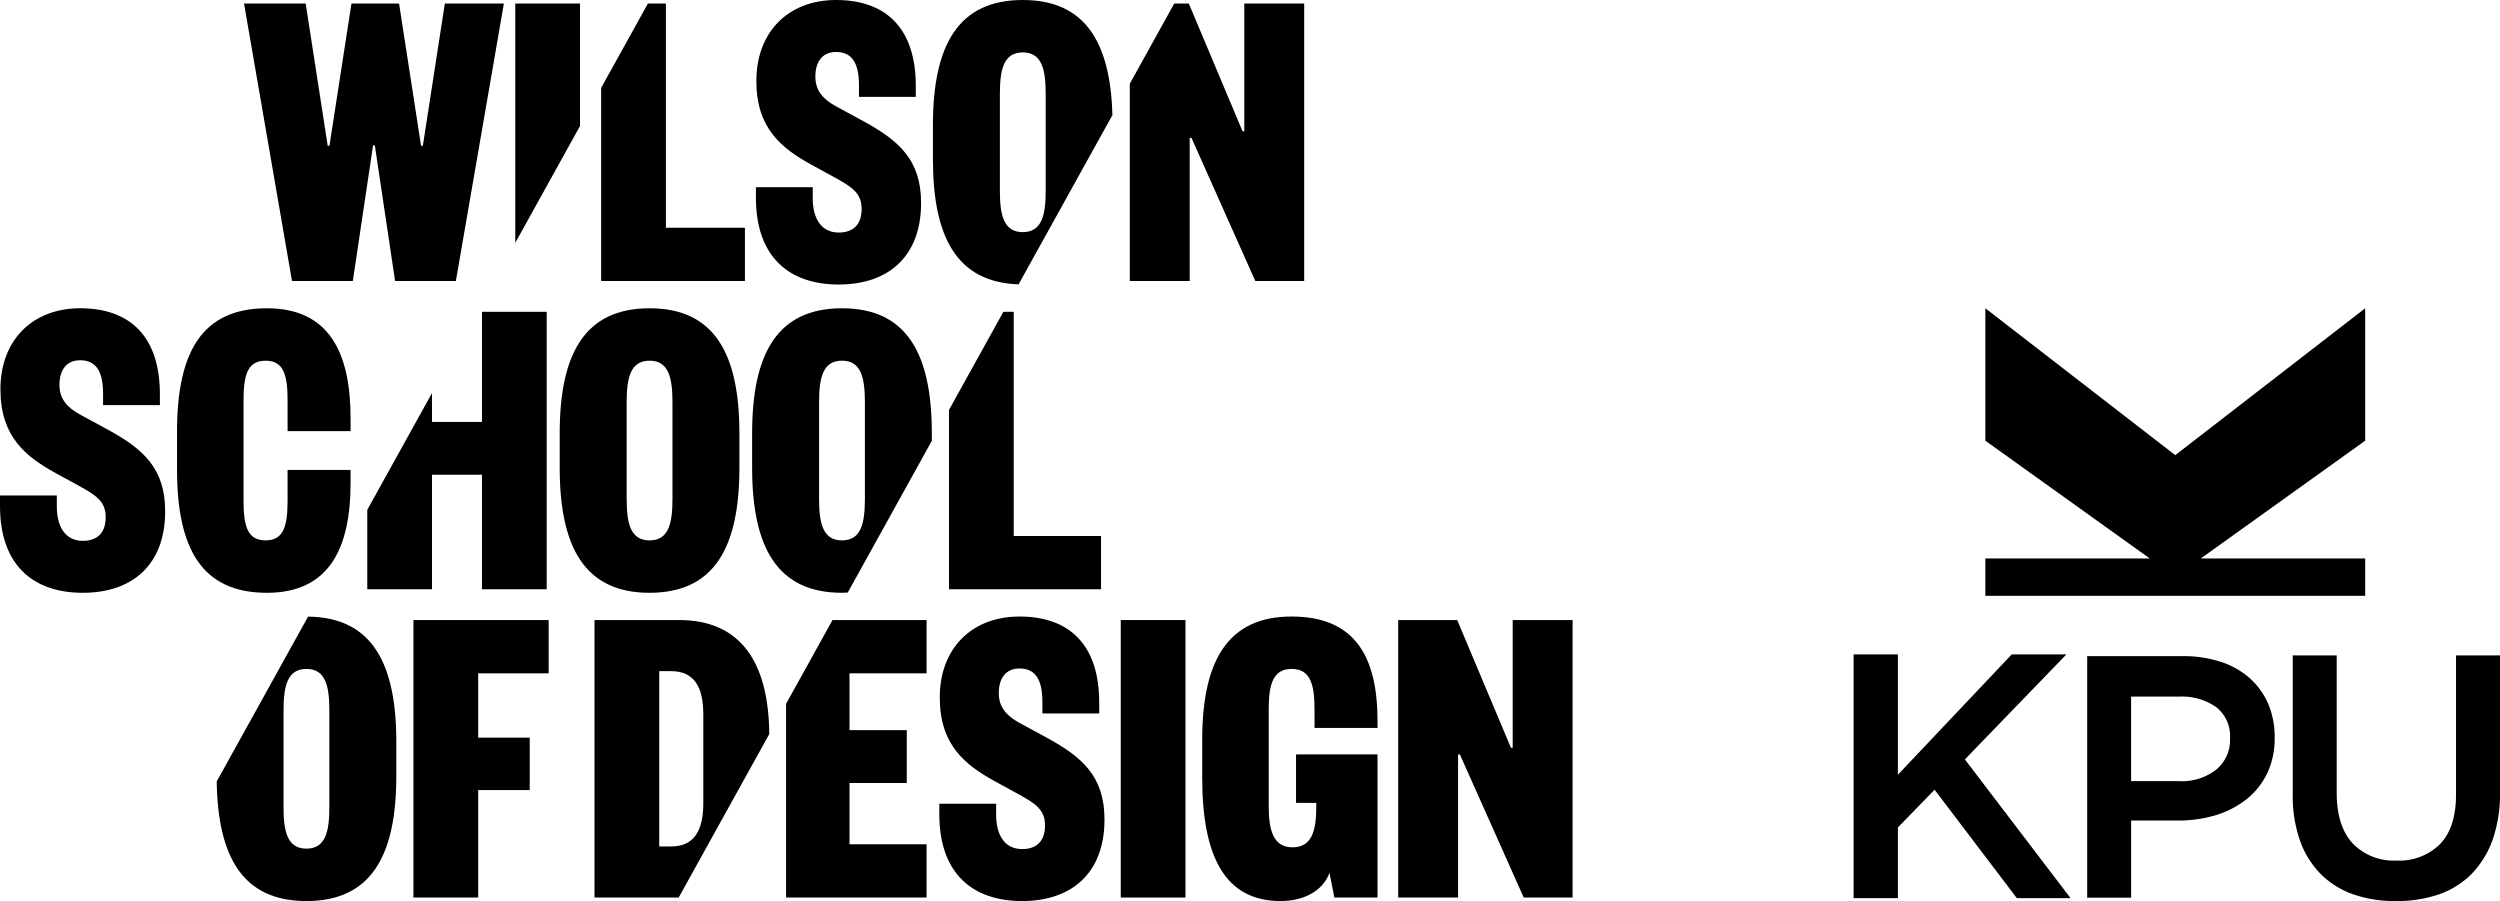 <svg xmlns="http://www.w3.org/2000/svg" width="461.782" height="166.438" viewBox="0 0 461.782 166.438"><g id="Layer_2" data-name="Layer 2"><g id="Layer_1-2" data-name="Layer 1"><polygon points="82.17 0.649 78.106 26.929 77.776 26.929 73.712 0.649 64.921 0.649 60.854 26.929 60.533 26.929 56.463 0.649 45.075 0.649 53.937 51.906 65.17 51.906 68.911 26.846 69.235 26.846 72.978 51.906 84.205 51.906 93.073 0.649 82.17 0.649"/><polygon points="95.18 0.649 95.18 44.851 107.137 23.275 107.137 0.649 95.18 0.649"/><polygon points="119.679 0.649 111.039 16.233 111.039 51.906 137.597 51.906 137.597 42.063 122.999 42.063 122.999 0.649 119.679 0.649"/><path d="M154.922,52.555c9.112,0,15.214-5.125,15.214-15.05,0-7.974-4.067-11.551-10.82-15.211l-4.801-2.606c-2.442-1.301-3.907-2.929-3.907-5.532,0-2.766,1.301-4.557,3.827-4.557,2.929,0,4.231,2.035,4.231,6.182v2.115h10.493v-2.032C169.158,5.368,163.79,0,154.435,0c-8.788,0-14.727,5.859-14.727,14.97,0,8.785,4.718,12.448,10.169,15.457l4.311,2.359c3.093,1.708,4.964,2.846,4.964,5.775,0,2.846-1.465,4.394-4.231,4.394-3.176,0-4.801-2.522-4.801-6.346V34.575H139.628V36.527c0,10.983,6.182,16.028,15.294,16.028"/><path d="M193.152,35.226c0,4.557-.731,7.65-4.231,7.65-3.497,0-4.231-3.093-4.231-7.65V17.329c0-4.557.734-7.647,4.231-7.647,3.5,0,4.231,3.09,4.231,7.647ZM188.922,0c-11.958,0-16.598,8.381-16.598,23.105V29.45c0,14.397,4.452,22.704,15.824,23.068l17.335-31.27C205.095,7.687,200.364,0,188.922,0"/><polygon points="229.838 0.649 229.838 24.244 229.514 24.244 219.585 0.649 216.899 0.649 208.688 15.468 208.688 51.906 219.752 51.906 219.752 25.465 220.079 25.465 231.87 51.906 240.901 51.906 240.901 0.649 229.838 0.649"/><path d="M60.835,149.108c0,4.554-.731,7.647-4.231,7.647-3.497,0-4.23-3.093-4.23-7.647V131.212c0-4.557.734-7.65,4.23-7.65,3.5,0,4.231,3.093,4.231,7.65Zm-3.928-35.214-16.879,30.45c.216,14.085,4.9,22.093,16.577,22.093,11.961,0,16.599-8.381,16.599-23.105v-6.346c0-14.597-4.567-22.947-16.296-23.092"/><polygon points="76.368 165.787 88.326 165.787 88.326 145.936 97.848 145.936 97.848 136.254 88.326 136.254 88.326 124.376 101.344 124.376 101.344 114.533 76.368 114.533 76.368 165.787"/><path d="M129.91,148.376c0,5.045-1.708,7.974-5.939,7.974h-2.199V123.97h2.199c4.23,0,5.939,2.926,5.939,7.971Zm-4.474-33.844H109.812v51.254h15.55l16.737-30.197c-.126-13.351-5.338-21.057-16.663-21.057"/><polygon points="145.199 165.787 171.152 165.787 171.152 155.945 156.916 155.945 156.916 144.634 167.492 144.634 167.492 134.869 156.916 134.869 156.916 124.376 171.152 124.376 171.152 114.533 153.774 114.533 145.199 130 145.199 165.787"/><path d="M193.194,136.174l-4.801-2.606c-2.439-1.301-3.904-2.929-3.904-5.532,0-2.766,1.301-4.557,3.824-4.557,2.929,0,4.231,2.035,4.231,6.185V131.78h10.493v-2.035c0-10.496-5.368-15.865-14.724-15.865-8.788,0-14.727,5.856-14.727,14.967,0,8.788,4.718,12.451,10.169,15.461l4.311,2.359c3.093,1.708,4.964,2.849,4.964,5.775,0,2.849-1.465,4.394-4.23,4.394-3.173,0-4.801-2.522-4.801-6.343v-2.038H173.506V150.41c0,10.983,6.182,16.025,15.294,16.025s15.214-5.125,15.214-15.047c0-7.974-4.07-11.554-10.82-15.214"/><rect x="207.017" y="114.532" width="11.958" height="51.257"/><path d="M238.579,113.88c-11.714,0-16.515,8.057-16.515,22.781v6.996c0,14.727,4.311,22.778,14.48,22.778,4.07,0,7.73-1.705,9.032-5.205l.897,4.557h7.971v-26.444h-15.05v8.951h3.743v.731c0,4.557-.894,7.487-4.394,7.487-3.417,0-4.394-2.929-4.394-7.487V131.049c0-4.557.734-7.487,4.231-7.487,3.5,0,4.231,2.929,4.231,7.487v3.413h11.634v-1.298c0-11.961-4.231-19.284-15.865-19.284"/><polygon points="279.415 114.531 279.415 138.126 279.091 138.126 269.165 114.531 258.265 114.531 258.265 165.785 269.326 165.785 269.326 139.344 269.652 139.344 281.45 165.785 290.478 165.785 290.478 114.531 279.415 114.531"/><path d="M30.508,94.447c0-7.974-4.067-11.554-10.82-15.214L14.89,76.631c-2.442-1.301-3.907-2.929-3.907-5.532,0-2.769,1.301-4.557,3.824-4.557,2.929,0,4.231,2.035,4.231,6.182v2.115H29.534V72.807c0-10.496-5.368-15.868-14.727-15.868C6.022,56.939.08,62.798.08,71.91c0,8.788,4.721,12.448,10.172,15.461l4.311,2.359c3.093,1.708,4.961,2.846,4.961,5.775,0,2.846-1.462,4.391-4.231,4.391-3.173,0-4.798-2.519-4.798-6.343V91.518H0v1.955c0,10.98,6.186,16.025,15.294,16.025,9.112,0,15.214-5.125,15.214-15.05"/><path d="M49.295,109.498c11.634,0,15.461-8.381,15.461-20.339V86.8H53.119v5.529c0,4.56-.57,7.487-4.067,7.487s-4.067-2.926-4.067-7.487v-18.22c0-4.557.571-7.484,4.067-7.484s4.067,2.926,4.067,7.484V79.64h11.637V77.281c0-11.961-3.827-20.339-15.461-20.339C37.337,56.943,32.7,64.997,32.7,79.721V86.717c0,14.727,4.638,22.781,16.595,22.781"/><polygon points="79.798 108.848 79.798 87.695 89.027 87.695 89.027 108.848 100.985 108.848 100.985 57.594 89.027 57.594 89.027 77.933 79.798 77.933 79.798 72.598 67.84 94.17 67.84 108.848 79.798 108.848"/><path d="M115.752,92.168V74.271c0-4.557.731-7.647,4.231-7.647,3.497,0,4.231,3.09,4.231,7.647V92.168c0,4.557-.734,7.65-4.231,7.65-3.5,0-4.231-3.093-4.231-7.65m20.826-5.775V80.046c0-14.727-4.638-23.105-16.595-23.105S103.384,65.32,103.384,80.046v6.346c0,14.724,4.641,23.105,16.599,23.105s16.595-8.381,16.595-23.105"/><path d="M159.757,92.17c0,4.554-.731,7.647-4.231,7.647s-4.231-3.093-4.231-7.647V74.27c0-4.557.731-7.65,4.231-7.65s4.231,3.093,4.231,7.65Zm-4.231-35.229c-11.958,0-16.599,8.381-16.599,23.105v6.346c0,14.727,4.641,23.105,16.599,23.105.37,0,.709-.031,1.064-.046l15.531-28.023V80.046c0-14.724-4.635-23.105-16.595-23.105"/><polygon points="175.291 108.848 203.378 108.848 203.378 99.002 187.248 99.002 187.248 57.594 185.337 57.594 175.291 75.716 175.291 108.848"/><g id="Wordmark"><polygon points="436.88 110.05 366.719 110.05 366.719 103.15 397.08 103.15 366.719 81.401 366.719 56.941 401.798 84.071 436.88 56.941 436.88 81.401 406.519 103.15 436.88 103.15 436.88 110.05"/><polygon points="362.937 140.273 381.687 120.879 371.591 120.879 350.565 143.099 350.565 120.879 342.383 120.879 342.383 165.896 350.565 165.896 350.565 152.841 357.341 145.872 372.484 165.832 372.533 165.896 382.459 165.896 362.937 140.273"/><path d="M418.969,130.026a13.706,13.706,0,0,0-3.392-4.744,15.17,15.17,0,0,0-5.373-3.034,22.109,22.109,0,0,0-7.044-1.05H385.532v44.617h8.113V151.567h8.633a23.986,23.986,0,0,0,6.941-.975,17.178,17.178,0,0,0,5.683-2.919,13.677,13.677,0,0,0,3.844-4.76,14.92,14.92,0,0,0,1.411-6.629v-.125A15.34,15.34,0,0,0,418.969,130.026Zm-25.325-1.352h8.884a11.043,11.043,0,0,1,6.862,1.958,6.85,6.85,0,0,1,2.527,5.778v.137a7.074,7.074,0,0,1-2.506,5.574,10.278,10.278,0,0,1-6.883,2.168h-8.884Z"/><path d="M453.658,121.056v25.706c0,4.039-.985,7.111-2.928,9.131a10.671,10.671,0,0,1-8.059,3.061,10.504,10.504,0,0,1-8.114-3.184c-1.948-2.11-2.936-5.246-2.936-9.319V121.056h-8.125v25.706a24.983,24.983,0,0,0,1.344,8.52,16.823,16.823,0,0,0,3.839,6.174,15.967,15.967,0,0,0,6.019,3.749,23.514,23.514,0,0,0,7.847,1.232,24.087,24.087,0,0,0,7.946-1.232,15.796,15.796,0,0,0,6.05-3.786,17.422,17.422,0,0,0,3.875-6.304,25.598,25.598,0,0,0,1.365-8.734V121.056Z"/></g></g></g></svg>